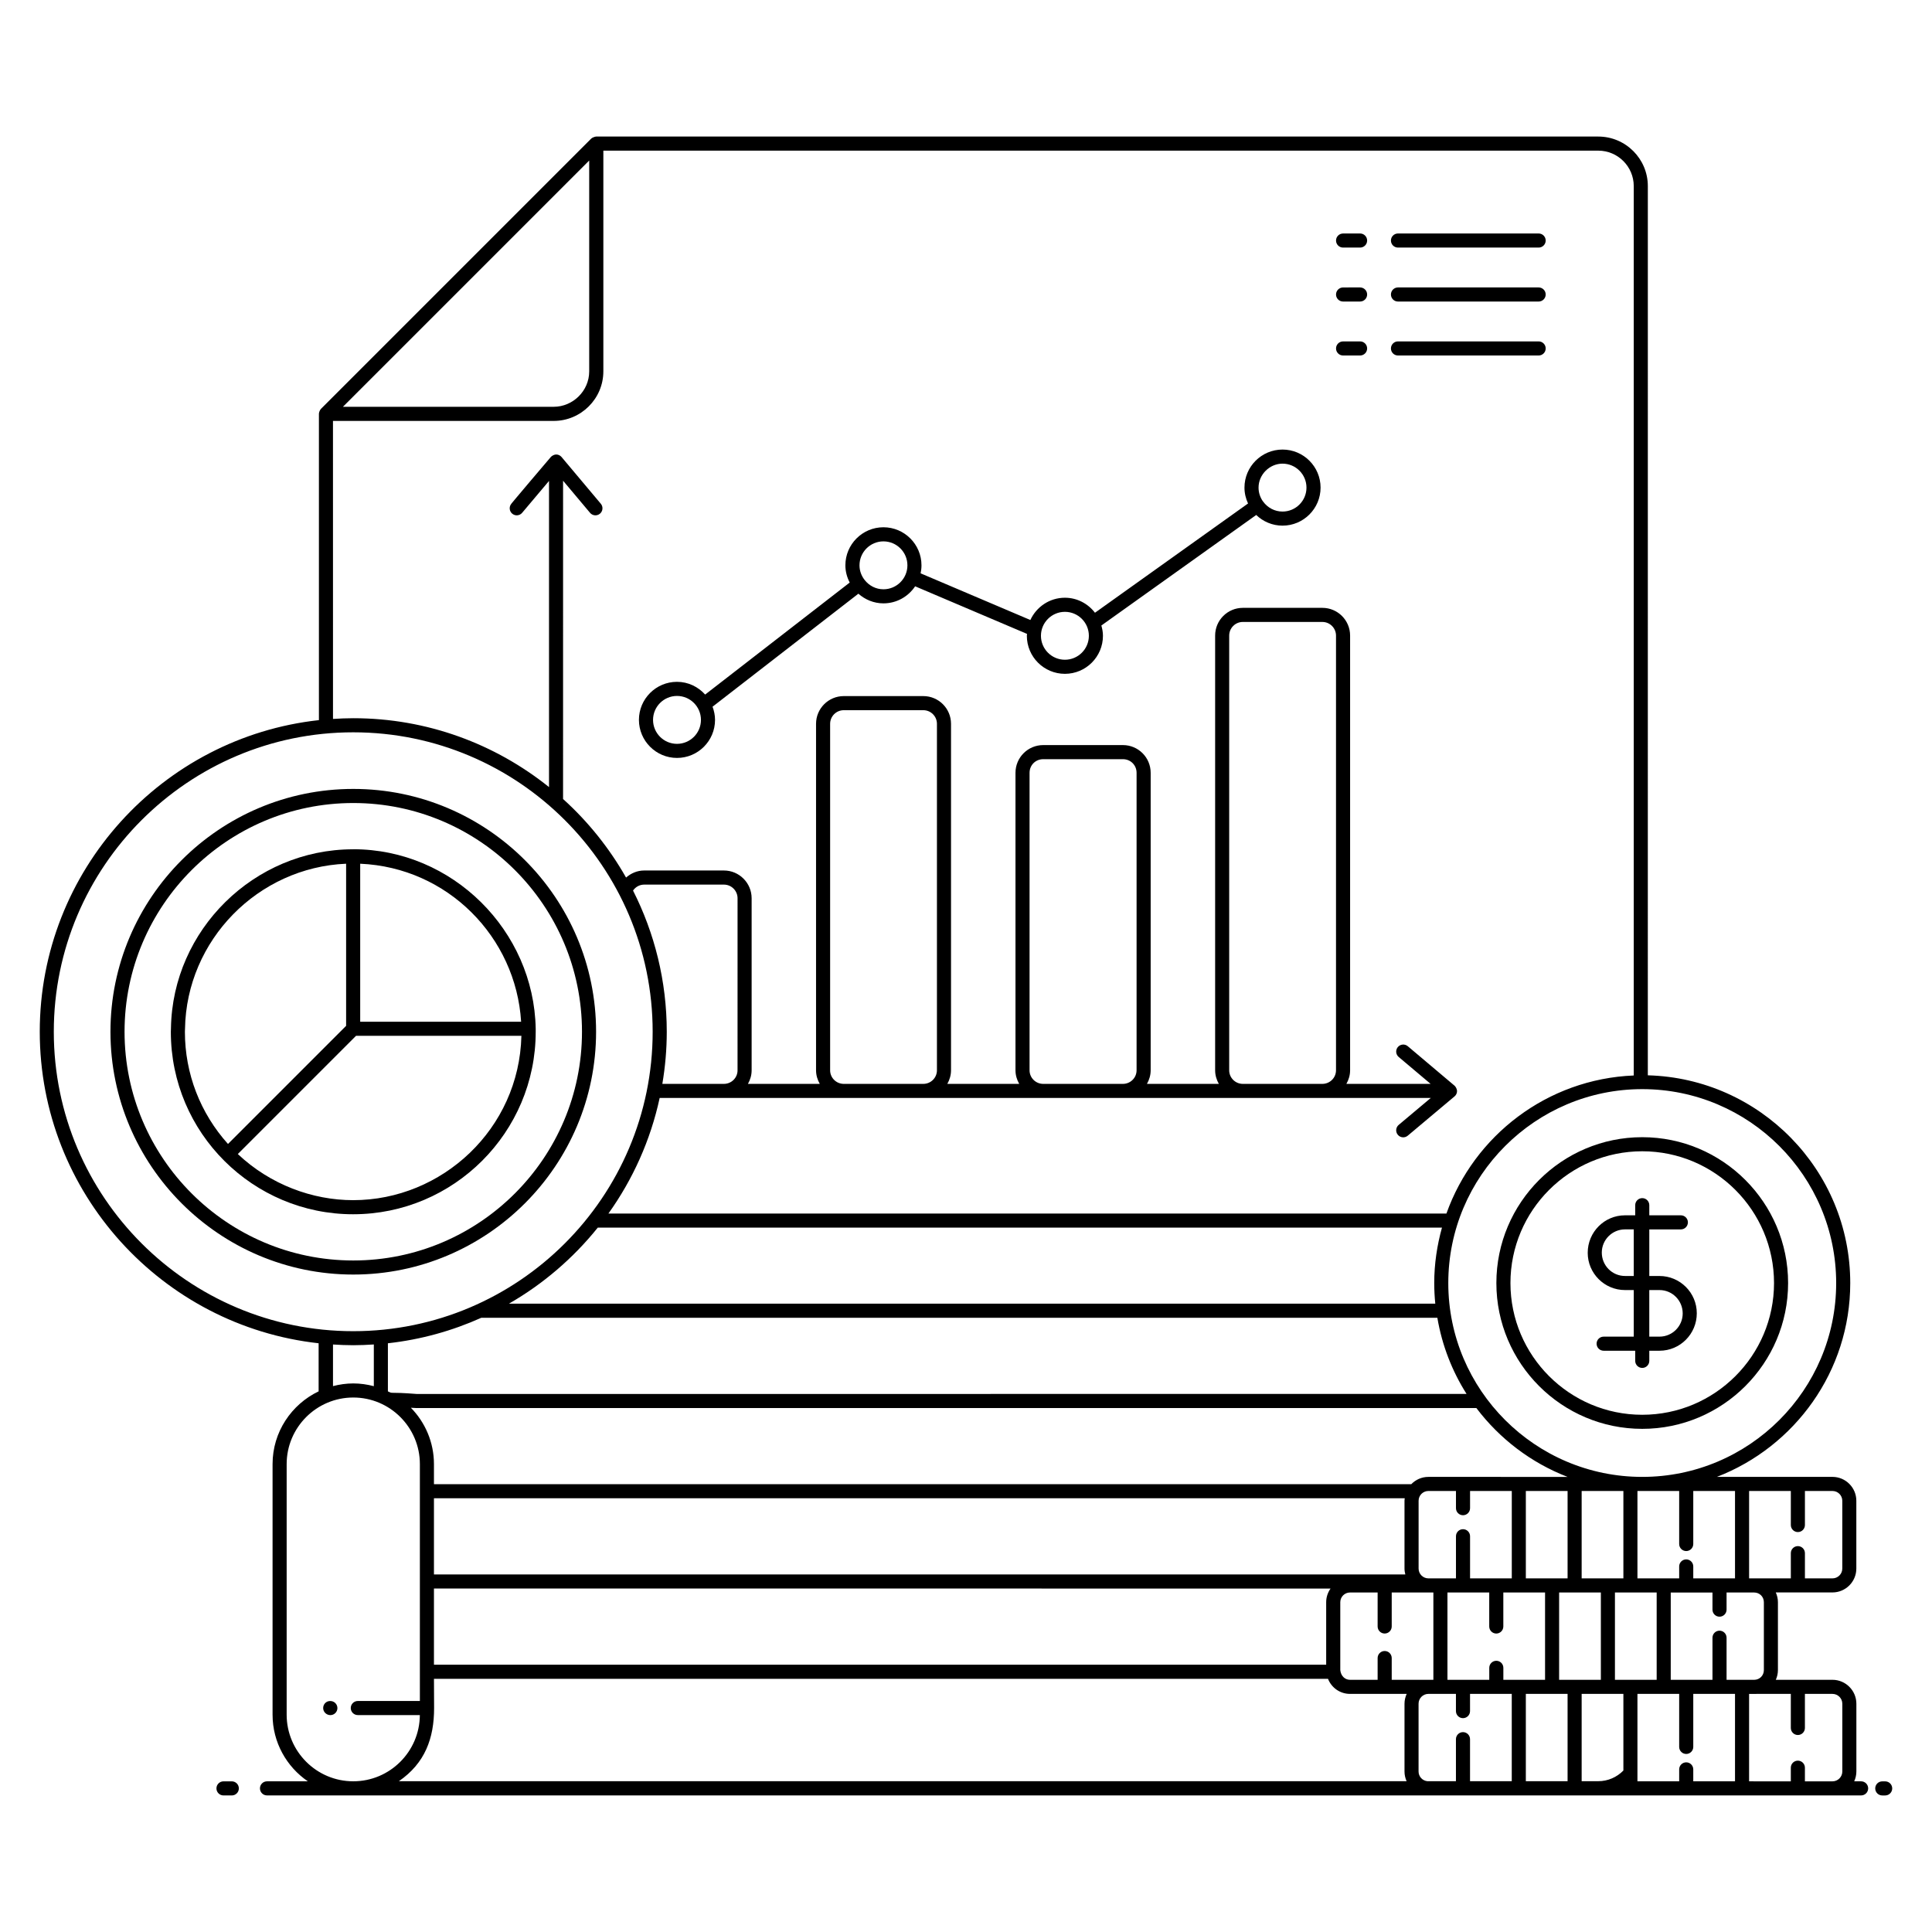<?xml version="1.0" encoding="UTF-8"?>
<!-- Uploaded to: SVG Repo, www.svgrepo.com, Generator: SVG Repo Mixer Tools -->
<svg fill="#000000" width="800px" height="800px" version="1.1" viewBox="144 144 512 512" xmlns="http://www.w3.org/2000/svg">
 <g>
  <path d="m205.43 619.81c1.031 0 1.867-0.836 1.867-1.867s-0.836-1.867-1.867-1.867h-2.203c-1.031 0-1.867 0.836-1.867 1.867s0.836 1.867 1.867 1.867z"/>
  <path d="m228.44 499.98v12.742c-7.203 3.441-12.207 10.781-12.207 19.281v66.406c0 7.332 3.711 13.809 9.352 17.66h-10.828c-1.031 0-1.867 0.836-1.867 1.867s0.836 1.867 1.867 1.867h422.46c1.031 0 1.867-0.836 1.867-1.867s-0.836-1.867-1.867-1.867h-1.836c0.363-0.801 0.578-1.68 0.578-2.613v-17.949c0-3.5-2.848-6.344-6.344-6.344h-15.008c0.355-0.789 0.562-1.656 0.562-2.578v-17.988c0-0.926-0.211-1.797-0.57-2.586h15.016c3.492 0 6.332-2.84 6.332-6.328v-17.969c0-3.488-2.84-6.328-6.332-6.328h-30.621c20.637-7.973 35.34-27.961 35.34-51.363 0-29.898-23.934-54.258-53.645-55.055l0.004-235.65c0-7.242-5.894-13.133-13.137-13.133l-265.52-0.004c-0.312 0-1.074 0.266-1.336 0.527l-71.625 71.625c-0.34 0.336-0.559 1.008-0.559 1.328v81.176c-41.543 4.551-73.98 39.84-73.98 82.574 0 42.711 32.398 77.98 73.902 82.566zm-8.473 98.43v-66.406c0-9.73 7.918-17.648 17.656-17.648 9.73 0 17.648 7.918 17.648 17.648v62.777h-16.449c-1.031 0-1.867 0.836-1.867 1.867s0.836 1.867 1.867 1.867h16.441c-0.059 9.684-7.945 17.547-17.648 17.547-9.73 0-17.648-7.922-17.648-17.652zm12.281-87.078v-11.027c1.777 0.113 3.566 0.191 5.371 0.191 1.832 0 3.644-0.082 5.449-0.199v11.055c-1.742-0.461-3.566-0.73-5.453-0.73-1.855 0.004-3.648 0.266-5.367 0.711zm292.11-21.848h-245.48c9.055-5.203 17.039-12.055 23.539-20.152h223.72c-1.301 4.688-2.051 9.602-2.051 14.695 0 1.844 0.102 3.66 0.277 5.457zm0.555 3.734c1.238 7.32 3.91 14.148 7.742 20.191l-278.26 0.004c-7.754-0.609-6.098 0.031-7.598-0.688v-12.746c8.734-0.965 17.055-3.297 24.766-6.762zm49.301 69.062h-11.059v-23.156h11.059zm8.82 3.746v23.137h-11.059v-23.137zm-14.789 0v23.137h-11.062v-23.137zm-8.82-3.746h-11.062v-23.156h11.062zm-18.887 21.844c-1.031 0-1.867 0.836-1.867 1.867v3.176h-11.082v-23.137h11.074v9.008c0 1.031 0.836 1.867 1.867 1.867s1.867-0.836 1.867-1.867v-9.008h11.059v23.137h-11.051v-3.176c-0.004-1.031-0.836-1.867-1.867-1.867zm-29.586-2.594c-1.031 0-1.867 0.836-1.867 1.867v5.769h-7.32c-1.32 0-2.418-0.996-2.578-2.578v-17.988c0-1.418 1.156-2.574 2.578-2.574h7.32v9.008c0 1.031 0.836 1.867 1.867 1.867s1.867-0.836 1.867-1.867v-9.008h11.039v23.137h-11.039v-5.769c-0.004-1.031-0.836-1.863-1.867-1.863zm-251.95-20.281v-20.191h257.27c-0.023 0.219-0.066 0.434-0.066 0.66v17.969c0 0.543 0.09 1.059 0.219 1.562zm237.61 3.731c-0.723 1.027-1.16 2.269-1.16 3.617v16.57h-236.45v-20.191zm25.93-2.699c-1.434 0-2.598-1.164-2.598-2.594v-17.969c0-1.434 1.168-2.594 2.598-2.594h7.305v4.559c0 1.031 0.836 1.867 1.867 1.867s1.867-0.836 1.867-1.867v-4.559h11.059v23.156h-11.059v-11.164c0-1.031-0.836-1.867-1.867-1.867s-1.867 0.836-1.867 1.867v11.164zm0-26.891c-1.781 0-3.391 0.746-4.539 1.934l-259 0.004v-5.32c0-5.812-2.34-11.082-6.113-14.938l1.414 0.074h280.95c6.156 8.141 14.496 14.516 24.168 18.25zm-5.777 80.645h-267.06c6.941-4.773 9.336-11.379 9.336-19.387 0-0.539-0.035-7.199-0.035-7.746h236.93c0.922 2.356 3.18 3.996 5.828 3.996h15.023c-0.363 0.801-0.578 1.68-0.578 2.613v17.949c-0.004 0.918 0.207 1.785 0.555 2.574zm27.867 0h-11.059v-11.137c0-1.031-0.836-1.867-1.867-1.867s-1.867 0.836-1.867 1.867v11.137h-7.594c-1.32-0.152-2.312-1.25-2.312-2.578v-17.949c0-1.441 1.172-2.613 2.613-2.613h7.293v4.566c0 1.031 0.836 1.867 1.867 1.867s1.867-0.836 1.867-1.867v-4.566h11.059zm14.793 0h-11.062v-23.137h11.062zm14.789-2.824c-1.746 1.781-4.117 2.824-6.66 2.824h-4.398v-23.137h11.059zm29.582 2.856-11.062-0.004v-3.16c0-1.031-0.836-1.867-1.867-1.867s-1.867 0.836-1.867 1.867v3.16l-11.059-0.004v-23.164h11.059v14.055c0 1.031 0.836 1.867 1.867 1.867s1.867-0.836 1.867-1.867v-14.055h11.062zm-4.106-43.629c1.031 0 1.867-0.836 1.867-1.867v-4.543h7.312c1.441 0 2.574 1.129 2.574 2.574v17.988c0 1.441-1.129 2.578-2.574 2.578h-7.312v-11.156c0-1.031-0.836-1.867-1.867-1.867s-1.867 0.836-1.867 1.867v11.156h-11.059v-23.137h11.059v4.543c0 1.027 0.836 1.863 1.867 1.863zm18.895 20.461v9.027c0 1.031 0.836 1.867 1.867 1.867s1.867-0.836 1.867-1.867v-9.027h7.301c1.441 0 2.613 1.172 2.613 2.613v17.949c0 1.441-1.172 2.613-2.613 2.613h-7.301v-3.617c0-1.031-0.836-1.867-1.867-1.867s-1.867 0.836-1.867 1.867v3.617l-11.059-0.004v-23.168c0.742-0.004 11.473-0.004 11.059-0.004zm-11.055-53.773h11.059v9.02c0 1.031 0.836 1.867 1.867 1.867s1.867-0.836 1.867-1.867v-9.02h7.305c1.434 0 2.598 1.164 2.598 2.594v17.969c0 1.434-1.168 2.594-2.598 2.594h-7.305v-6.68c0-1.031-0.836-1.867-1.867-1.867s-1.867 0.836-1.867 1.867v6.68h-11.059zm-3.734 0v23.156h-11.062v-3.16c0-1.031-0.836-1.867-1.867-1.867s-1.867 0.836-1.867 1.867v3.16h-11.059v-23.156h11.059v14.051c0 1.031 0.836 1.867 1.867 1.867s1.867-0.836 1.867-1.867v-14.051zm26.809-55.098c0 28.32-23.055 51.363-51.395 51.363s-51.398-23.043-51.398-51.363c0-28.34 23.059-51.398 51.398-51.398s51.395 23.059 51.395 51.398zm-330.46-297.49v55.867c0 5.269-4.402 9.395-9.387 9.395h-55.875zm-67.902 69.008h58.496c7.219 0 13.156-5.875 13.156-13.145v-58.48h263.66c5.188 0 9.406 4.215 9.406 9.402v235.69c-22.945 0.934-42.281 15.918-49.645 36.59h-222.08c6.461-9.043 11.16-19.418 13.582-30.641 107.24 0.016 178.16 0.004 204.36 0l-8.508 7.144c-0.789 0.664-0.895 1.84-0.23 2.629 0.66 0.793 1.844 0.891 2.629 0.23l12.395-10.406c0.422-0.352 0.668-0.875 0.668-1.426 0-0.508-0.352-1.133-0.637-1.395-1.574-1.328-13.164-11.109-12.422-10.484-0.781-0.66-1.961-0.566-2.629 0.223-0.668 0.789-0.566 1.965 0.223 2.629l8.453 7.125h-22.312c0.609-1.07 0.984-2.285 0.984-3.602v-115.2c0-4.051-3.293-7.344-7.344-7.344h-21.086c-4.051 0-7.34 3.293-7.34 7.344v115.2c0 1.316 0.375 2.531 0.98 3.602h-19.047c0.609-1.07 0.984-2.285 0.984-3.602v-78.836c0-4.051-3.293-7.34-7.344-7.34h-21.137c-4.051 0-7.344 3.289-7.344 7.34v78.836c0 1.316 0.375 2.531 0.984 3.602h-19.047c0.605-1.07 0.98-2.285 0.98-3.602v-91.816c0-4.051-3.289-7.344-7.34-7.344h-21.086c-4.051 0-7.344 3.293-7.344 7.344v91.816c0 1.316 0.375 2.531 0.984 3.602h-19.035c0.605-1.062 0.98-2.273 0.98-3.582v-45.605c0-4.055-3.297-7.356-7.352-7.356h-21.125c-1.832 0-3.488 0.727-4.801 1.875-4.43-7.809-10.074-14.844-16.695-20.82l0.004-84.348 7.144 8.504c0.66 0.793 1.844 0.891 2.629 0.23 0.789-0.664 0.895-1.84 0.23-2.629l-10.41-12.391c-0.352-0.422-0.875-0.668-1.43-0.668-0.488 0-1.098 0.328-1.375 0.625-0.352 0.375-10.867 12.797-10.492 12.43-0.668 0.789-0.566 1.965 0.223 2.629 0.785 0.664 1.965 0.57 2.629-0.223l7.125-8.453v81.137c-14.227-11.41-32.262-18.254-51.875-18.254-1.805 0-3.594 0.078-5.371 0.191zm79.52 124.46c0.66-0.965 1.738-1.578 2.957-1.578h21.125c1.996 0 3.617 1.625 3.617 3.621l-0.004 45.605c0 1.977-1.621 3.582-3.617 3.582h-16.312c0.758-4.496 1.172-9.109 1.172-13.816-0.004-13.453-3.238-26.16-8.938-37.414zm52.23 47.629v-91.816c0-1.988 1.621-3.613 3.613-3.613h21.086c1.988 0 3.609 1.621 3.609 3.613v91.816c0 1.973-1.59 3.57-3.555 3.602h-21.195c-1.965-0.031-3.559-1.633-3.559-3.602zm52.852 0v-78.836c0-2.023 1.586-3.609 3.613-3.609h21.137c2.027 0 3.613 1.586 3.613 3.609v78.836c0 1.973-1.594 3.57-3.559 3.602h-21.246c-1.965-0.031-3.559-1.633-3.559-3.602zm52.906 0v-115.2c0-1.988 1.617-3.613 3.609-3.613h21.086c1.988 0 3.613 1.621 3.613 3.613v115.2c0 1.973-1.594 3.57-3.559 3.602h-21.195c-1.965-0.031-3.555-1.633-3.555-3.602zm-232.14-89.566c43.754 0 79.352 35.594 79.352 79.352 0 43.754-35.594 79.355-79.352 79.355-43.754 0-79.352-35.602-79.352-79.355 0-43.758 35.598-79.352 79.352-79.352z"/>
  <path d="m643.59 616.08h-0.77c-1.031 0-1.867 0.836-1.867 1.867s0.836 1.867 1.867 1.867h0.77c1.031 0 1.867-0.836 1.867-1.867-0.004-1.035-0.836-1.867-1.867-1.867z"/>
  <path d="m323.41 344.86c5.559 0 10.082-4.523 10.082-10.082 0-1.23-0.254-2.398-0.66-3.492l38.648-29.949c1.777 1.57 4.086 2.559 6.641 2.559 3.504 0 6.59-1.801 8.398-4.519l29.656 12.613c-0.008 0.168-0.051 0.328-0.051 0.5 0 5.559 4.523 10.082 10.086 10.082 5.559 0 10.082-4.523 10.082-10.082 0-0.949-0.176-1.852-0.422-2.723l41.039-29.293c1.812 1.742 4.266 2.828 6.973 2.828 5.559 0 10.082-4.523 10.082-10.082s-4.523-10.082-10.082-10.082c-5.562 0-10.086 4.523-10.086 10.082 0 1.508 0.355 2.922 0.949 4.207l-40.566 28.957c-1.844-2.402-4.715-3.977-7.969-3.977-4.066 0-7.559 2.43-9.152 5.902l-29.09-12.371c0.148-0.688 0.234-1.395 0.234-2.125 0-5.559-4.523-10.082-10.086-10.082-5.559 0-10.082 4.523-10.082 10.082 0 1.652 0.438 3.191 1.148 4.57l-38.309 29.684c-1.848-2.055-4.496-3.375-7.469-3.375-5.559 0-10.082 4.523-10.082 10.082 0.008 5.562 4.531 10.086 10.086 10.086zm160.47-77.988c3.504 0 6.348 2.848 6.348 6.348 0 3.504-2.848 6.348-6.348 6.348-2.113 0-3.977-1.047-5.133-2.641-0.012-0.016-0.012-0.031-0.02-0.047-0.02-0.031-0.055-0.043-0.078-0.07-0.703-1.023-1.121-2.258-1.121-3.59 0-3.438 2.91-6.348 6.352-6.348zm-57.668 39.27c3.504 0 6.348 2.848 6.348 6.348 0 3.504-2.848 6.348-6.348 6.348-3.504 0-6.352-2.848-6.352-6.348s2.848-6.348 6.352-6.348zm-48.09-18.672c3.504 0 6.352 2.848 6.352 6.348 0 3.504-2.852 6.348-6.352 6.348-2.012 0-3.785-0.957-4.949-2.422-0.012-0.02-0.016-0.039-0.027-0.059-0.02-0.023-0.047-0.035-0.066-0.055-0.809-1.066-1.305-2.375-1.305-3.812 0-3.504 2.848-6.348 6.348-6.348zm-54.711 40.961c3.504 0 6.348 2.848 6.348 6.348 0 3.504-2.848 6.348-6.348 6.348-3.504 0-6.348-2.848-6.348-6.348s2.848-6.348 6.348-6.348z"/>
  <path d="m579.21 522.66c21.316 0 38.656-17.332 38.656-38.637 0-21.316-17.34-38.656-38.656-38.656s-38.656 17.34-38.656 38.656c0 21.305 17.34 38.637 38.656 38.637zm0-73.562c19.258 0 34.926 15.668 34.926 34.926 0 19.246-15.668 34.906-34.926 34.906-19.258 0-34.926-15.66-34.926-34.906 0.004-19.258 15.672-34.926 34.926-34.926z"/>
  <path d="m574.64 485.88h2.324v12.344h-7.984c-1.031 0-1.867 0.836-1.867 1.867s0.836 1.867 1.867 1.867h8.367v2.688c0 1.031 0.836 1.867 1.867 1.867s1.867-0.836 1.867-1.867v-2.688h2.707c5.449 0 9.879-4.434 9.879-9.926 0-5.449-4.434-9.879-9.879-9.879h-2.707v-12.348h8.363c1.031 0 1.867-0.836 1.867-1.867s-0.836-1.867-1.867-1.867h-8.363v-2.688c0-1.031-0.836-1.867-1.867-1.867s-1.867 0.836-1.867 1.867v2.688h-2.707c-5.449 0-9.879 4.434-9.879 9.926-0.004 5.445 4.43 9.883 9.879 9.883zm6.438 0h2.707c3.391 0 6.148 2.758 6.148 6.195 0 3.391-2.758 6.148-6.148 6.148h-2.707zm-6.438-16.082h2.324v12.348h-2.324c-3.391 0-6.148-2.758-6.148-6.199 0-3.387 2.758-6.148 6.148-6.148z"/>
  <path d="m237.58 465.79c26.68 0 48.387-21.695 48.387-48.363v-0.793-0.031c-0.477-25.922-21.996-47.547-48.375-47.547-0.023 0-0.043 0.012-0.07 0.016-26.172 0.031-47.797 21.34-48.215 47.391-0.027 0.336-0.031 0.637-0.031 0.969-0.004 26.867 21.828 48.359 48.305 48.359zm1.875-92.895c23.168 0.988 41.262 19.43 42.648 41.871h-42.648zm-1.094 45.602h43.816c-0.578 24.688-21.039 43.559-44.59 43.559-10.762 0-21.973-4.113-30.562-12.223zm-45.332-1.832c0.383-23.562 19.371-42.789 42.695-43.77v42.965l-31.305 31.305c-7.348-8.176-11.418-18.645-11.418-29.734 0.004-0.215 0-0.41 0.027-0.766z"/>
  <path d="m514.48 209.61h37.277c1.031 0 1.867-0.836 1.867-1.867s-0.836-1.867-1.867-1.867h-37.277c-1.031 0-1.867 0.836-1.867 1.867 0 1.035 0.836 1.867 1.867 1.867z"/>
  <path d="m499.93 209.61h4.508c1.031 0 1.867-0.836 1.867-1.867s-0.836-1.867-1.867-1.867l-4.508 0.004c-1.031 0-1.867 0.836-1.867 1.867 0.004 1.031 0.836 1.863 1.867 1.863z"/>
  <path d="m499.93 223.91h4.508c1.031 0 1.867-0.836 1.867-1.867s-0.836-1.867-1.867-1.867l-4.508 0.004c-1.031 0-1.867 0.836-1.867 1.867 0.004 1.031 0.836 1.863 1.867 1.863z"/>
  <path d="m499.93 238.21h4.508c1.031 0 1.867-0.836 1.867-1.867s-0.836-1.867-1.867-1.867l-4.508 0.004c-1.031 0-1.867 0.836-1.867 1.867 0.004 1.031 0.836 1.863 1.867 1.863z"/>
  <path d="m514.48 223.91h37.277c1.031 0 1.867-0.836 1.867-1.867s-0.836-1.867-1.867-1.867h-37.277c-1.031 0-1.867 0.836-1.867 1.867 0 1.035 0.836 1.867 1.867 1.867z"/>
  <path d="m514.48 238.21h37.277c1.031 0 1.867-0.836 1.867-1.867s-0.836-1.867-1.867-1.867h-37.277c-1.031 0-1.867 0.836-1.867 1.867 0 1.035 0.836 1.867 1.867 1.867z"/>
  <path d="m237.62 481.77c35.48 0 64.348-28.867 64.348-64.352 0-35.48-28.863-64.344-64.348-64.344-35.48 0-64.348 28.863-64.348 64.348 0 35.48 28.867 64.348 64.348 64.348zm0-124.96c33.422 0 60.613 27.191 60.613 60.613 0 33.422-27.191 60.617-60.613 60.617-33.422 0.004-60.613-27.191-60.613-60.613 0-33.426 27.191-60.617 60.613-60.617z"/>
  <path d="m231.55 594.79h-0.078c-1.031 0-1.828 0.836-1.828 1.867s0.875 1.867 1.906 1.867 1.867-0.836 1.867-1.867c-0.004-1.031-0.836-1.867-1.867-1.867z"/>
 </g>
</svg>